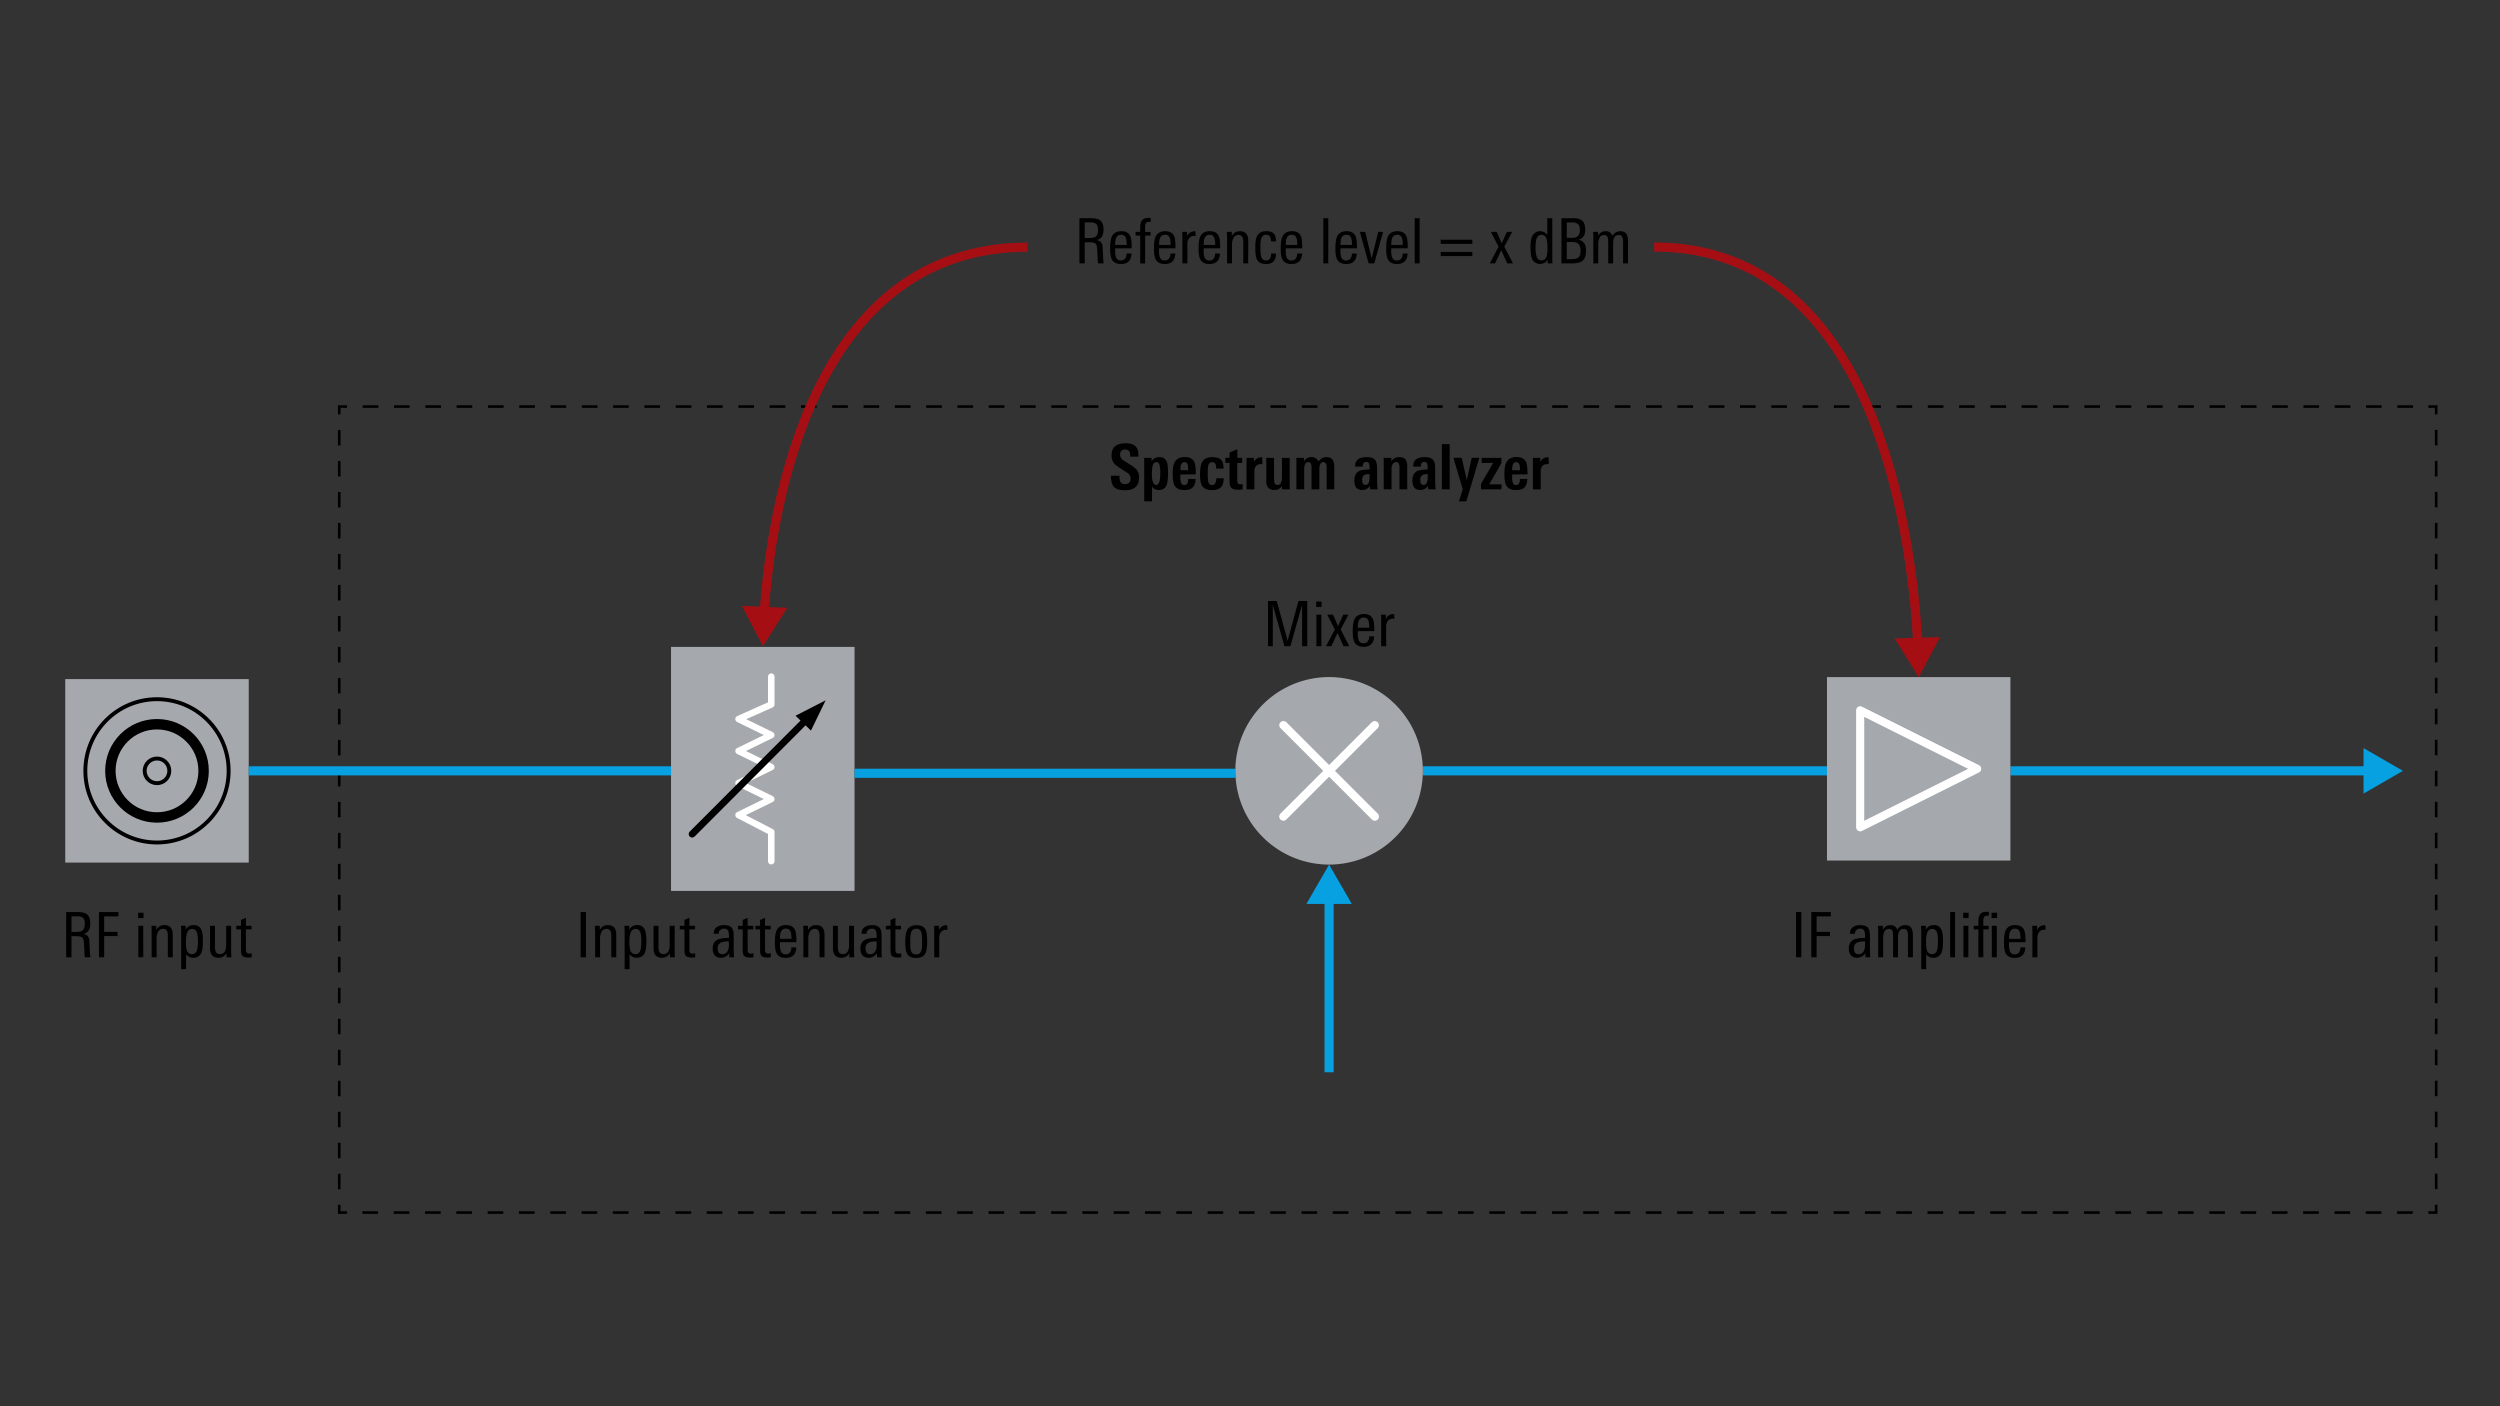 <svg id="Ebene_1" data-name="Ebene 1" xmlns="http://www.w3.org/2000/svg" viewBox="0 0 1920 1080"><rect x="0" y="0" width="1920" height="1080" fill="#333333" stroke="none"/><defs><style>.cls-1{fill:#a5a9ae}.cls-11,.cls-2,.cls-3,.cls-4,.cls-5,.cls-7{fill:none}.cls-11,.cls-2,.cls-3,.cls-4{stroke:#000}.cls-11,.cls-2,.cls-3,.cls-4,.cls-5,.cls-7{stroke-miterlimit:10}.cls-2,.cls-3,.cls-4{stroke-width:2px}.cls-3{stroke-dasharray:12.02 12.02}.cls-4{stroke-dasharray:11.9 11.9}.cls-5{stroke:#07a1e2}.cls-5,.cls-7{stroke-width:7px}.cls-6{fill:#07a1e2}.cls-7{stroke:#a50f14}.cls-8{fill:#a50f14}.cls-9{fill:#fff}.cls-11{stroke-width:3px}</style></defs><path class="cls-1" d="M50.11 521.55h140.92v140.92H50.11zM515.36 496.83h140.92v187.39H515.36z"/><path d="M847.6 202.28h-4.27a21.38 21.38 0 01-.34-3.6c0-.57-.06-2.09-.19-4.56q-.24-5.18-.81-6.24-1-1.81-4.85-1.82h-4.08v16.22H829v-34.7h9.26q4.71 0 6.87 1.82c1.56 1.31 2.35 3.55 2.35 6.72a10.91 10.91 0 01-1.06 5.33 6.77 6.77 0 01-4.37 3 4.8 4.8 0 013.7 1.73 7.58 7.58 0 011.1 3.79q0 .19.24 5.81c.07 1.06.15 2.48.24 4.27.05.5.14 1.24.27 2.23zm-4.32-26c0-2-.45-3.43-1.34-4.24a6.21 6.21 0 00-4.27-1.23h-4.61v12h3.41q3.88 0 5.35-1.34t1.46-5.16zM869.11 190.71h-12.68v1.64a15 15 0 00.68 5.32 3.66 3.66 0 003.74 2.36q4.17 0 4.37-5.33H869q-.33 8.06-8.11 8.06c-3.36 0-5.66-1.13-6.91-3.41-.93-1.69-1.39-4.43-1.39-8.2q0-6.43 1.2-9.22c1.24-2.91 3.71-4.37 7.39-4.37 3.45 0 5.76 1.28 6.91 3.84.7 1.6 1.06 4.34 1.06 8.21zm-3.84-2.59a17.56 17.56 0 00-.48-4.94 3.59 3.59 0 00-3.7-2.88q-3.93 0-4.46 4.7a26.42 26.42 0 00-.2 3.12zM883.75 170.41h-1.49a2.39 2.39 0 00-2.4 1.3 8 8 0 00-.39 2.93v3.5h4.13v2.78h-4.13v21.41h-3.79v-21.46h-3.55v-2.78h3.55v-2.64c0-2.62.32-4.5 1-5.62q1.35-2.49 5.19-2.49 1 0 1.92.09zM902.8 190.71h-12.67v1.64a15.09 15.09 0 00.67 5.32 3.68 3.68 0 003.75 2.36c2.78 0 4.24-1.78 4.36-5.33h3.75q-.35 8.06-8.11 8.06c-3.36 0-5.67-1.13-6.92-3.41-.92-1.69-1.39-4.43-1.39-8.2q0-6.43 1.2-9.22 1.88-4.37 7.39-4.37c3.46 0 5.76 1.28 6.92 3.84q1.05 2.4 1 8.21zm-3.8-2.59a17.56 17.56 0 00-.48-4.94 3.58 3.58 0 00-3.69-2.88q-3.94 0-4.47 4.7a26.34 26.34 0 00-.19 3.12zM918.21 181.26a5.09 5.09 0 00-.82-.1 5 5 0 00-4.1 1.68 6.88 6.88 0 00-1.37 4.47v15h-3.84v-19.8c0-1.64-.05-3.11-.14-4.42h3.74v3.17a6.53 6.53 0 016.15-3.65c.25 0 .38 1.22.38 3.65zM937.07 190.71H924.4v1.64a15.09 15.09 0 00.67 5.32 3.68 3.68 0 003.75 2.36q4.17 0 4.37-5.33h3.74q-.33 8.06-8.11 8.06c-3.36 0-5.67-1.13-6.91-3.41-.93-1.69-1.4-4.43-1.4-8.2q0-6.43 1.2-9.22 1.88-4.37 7.4-4.37c3.45 0 5.76 1.28 6.91 3.84q1.05 2.4 1.05 8.21zm-3.84-2.59a17.56 17.56 0 00-.48-4.94 3.58 3.58 0 00-3.69-2.88c-2.63 0-4.11 1.57-4.47 4.7a26.34 26.34 0 00-.19 3.12zM958.62 202.28h-3.79v-15.45a14.06 14.06 0 00-.43-4.28 3.21 3.21 0 00-3.31-2.11 4.16 4.16 0 00-3.79 2.4 10.22 10.22 0 00-1.11 4.9v14.54h-3.79v-18.91c0-2.14-.06-3.9-.19-5.28H946v3.31a6.66 6.66 0 016.29-3.84q6.39 0 6.38 7.54zM979.94 194.75q0 8-7.54 8-5.19 0-7-3.36c-.9-1.69-1.34-4.64-1.34-8.83s.4-7.17 1.2-8.93q1.82-4.08 7.2-4.08 4.13 0 5.85 1.92t1.59 5.91h-3.75c0-3.4-1.25-5.09-3.74-5.09-2 0-3.28 1.07-3.89 3.21a28.48 28.48 0 00-.53 6.68c0 3.64.27 6.16.82 7.53a3.41 3.41 0 003.49 2.29 3.34 3.34 0 003.17-1.59 8.09 8.09 0 00.72-3.69zM1000.14 190.71h-12.67v1.64a15.33 15.33 0 00.67 5.32 3.68 3.68 0 003.75 2.36q4.17 0 4.37-5.33h3.74q-.33 8.06-8.11 8.06c-3.36 0-5.67-1.13-6.91-3.41-.93-1.69-1.4-4.43-1.4-8.2q0-6.43 1.2-9.22 1.88-4.37 7.4-4.37c3.45 0 5.76 1.28 6.91 3.84q1 2.4 1 8.21zm-3.84-2.59a17.56 17.56 0 00-.48-4.94 3.58 3.58 0 00-3.69-2.88c-2.63 0-4.11 1.57-4.47 4.7a28.65 28.65 0 00-.19 3.12zM1020.11 202.28h-3.79v-34.7h3.79zM1042.14 190.71h-12.67v1.64a15.09 15.09 0 00.67 5.32 3.68 3.68 0 003.75 2.36c2.78 0 4.24-1.78 4.36-5.33h3.75q-.35 8.06-8.11 8.06c-3.36 0-5.67-1.13-6.91-3.41-.93-1.69-1.4-4.43-1.4-8.2q0-6.43 1.2-9.22c1.25-2.91 3.72-4.37 7.39-4.37q5.19 0 6.92 3.84 1 2.4 1.05 8.21zm-3.84-2.59a17.56 17.56 0 00-.48-4.94 3.58 3.58 0 00-3.69-2.88q-3.95 0-4.47 4.7a28.65 28.65 0 00-.19 3.12zM1062.21 178.09l-6.77 24.19h-4.32l-6.72-24.19h4.08l4.94 20.35 5.09-20.35zM1081.17 190.71h-12.68v1.64a15 15 0 00.68 5.32 3.66 3.66 0 003.74 2.36q4.17 0 4.37-5.33h3.72q-.33 8.06-8.11 8.06c-3.36 0-5.66-1.13-6.91-3.41-.93-1.69-1.39-4.43-1.39-8.2q0-6.43 1.2-9.22c1.24-2.91 3.71-4.37 7.39-4.37 3.45 0 5.76 1.28 6.91 3.84.7 1.6 1.06 4.34 1.06 8.21zm-3.84-2.59a17.56 17.56 0 00-.48-4.94 3.59 3.59 0 00-3.7-2.88q-3.93 0-4.46 4.7a26.42 26.42 0 00-.2 3.12zM1090.29 202.28h-3.8v-34.7h3.8zM1130.75 187.31h-24.29v-3.22h24.29zm0 9.36h-24.29v-3.17h24.29zM1162 202.28h-4.42l-4.63-10.13-4.73 10.13h-4.08l6.77-12.81-5.91-11.38h4.47l3.84 8.78 4-8.78h4l-6 11.33zM1192.33 202.28h-3.69l-.05-2.78a6.45 6.45 0 01-5.67 3.17 6.35 6.35 0 01-6.38-4.18c-.74-1.86-1.1-4.74-1.1-8.64q0-5.52 1.29-8.35a6.7 6.7 0 0111.57-1.11v-12.81h3.84v30.14c0 .87.06 2.39.19 4.56zm-3.89-11.85a23.93 23.93 0 00-.72-7.06 3.85 3.85 0 00-3.88-3q-2.83 0-3.84 3.16a22.39 22.39 0 00-.68 6.44 23.06 23.06 0 00.77 7q1 3 3.6 3a4 4 0 004.08-3 21.83 21.83 0 00.67-6.54zM1218.06 192.78c0 3.52-.88 6-2.64 7.49q-2.4 2-7.73 2h-8.49v-34.7h9.21q4.65 0 6.84 2c1.46 1.35 2.19 3.57 2.19 6.68a9.27 9.27 0 01-1.11 5 6.83 6.83 0 01-4.08 2.88 7 7 0 014.66 3 11 11 0 011.15 5.65zm-4.7-16.27c0-2.15-.53-3.65-1.58-4.52a7.07 7.07 0 00-4.49-1.15h-4v11.86h4.25q5.81 0 5.82-6.19zm.52 16.08a7.52 7.52 0 00-1.45-5.07q-1.47-1.65-4.81-1.65h-4.34V199h3.72q3.63 0 5.16-1.2 1.72-1.37 1.72-5.21zM1250.32 202.28h-3.8V186a10.26 10.26 0 00-.48-3.74 2.8 2.8 0 00-2.88-1.78c-2.84 0-4.27 2.19-4.27 6.58v15.21h-3.79v-16.45a11.41 11.41 0 00-.38-3.55 2.79 2.79 0 00-2.93-1.78 3.59 3.59 0 00-3.31 2.11 10.12 10.12 0 00-1 4.85v14.83h-3.79v-20c0-1.44-.07-2.84-.2-4.18h3.8v3.17a6.12 6.12 0 015.71-3.7 5.12 5.12 0 015.37 3.7 6.59 6.59 0 016-3.7q3.32 0 4.71 2.16 1.25 1.88 1.25 6.1z"/><path class="cls-2" d="M1870.98 925.24v6h-6"/><path class="cls-3" d="M1852.97 931.24H272.55"/><path class="cls-2" d="M266.54 931.24h-6v-6"/><path class="cls-4" d="M260.54 913.34V324.2"/><path class="cls-2" d="M260.54 318.24v-6h6"/><path class="cls-3" d="M278.56 312.24h1580.42"/><path class="cls-2" d="M1864.98 312.24h6v6"/><path class="cls-4" d="M1870.99 330.15v589.14"/><path d="M1004 496.27h-4v-31.68l-9 31.68h-4.56l-8.93-31.68v31.68h-3.69v-34.71h6.72l8.35 30.58 8.3-30.58h6.81zM1015 466.17h-4.17V462h4.17zm-.19 30.1H1011v-24.2h3.79zM1036.25 496.27h-4.41l-4.63-10.13-4.73 10.13h-4.08l6.77-12.82-5.86-11.38h4.46l3.84 8.79 4-8.79h4l-6 11.33zM1055.46 484.7h-12.68v1.63a15.14 15.14 0 00.68 5.33 3.65 3.65 0 003.74 2.35q4.17 0 4.37-5.33h3.74q-.33 8.07-8.11 8.07-5 0-6.91-3.41c-.93-1.7-1.4-4.43-1.4-8.21q0-6.44 1.2-9.22 1.88-4.37 7.4-4.36c3.45 0 5.76 1.28 6.91 3.84.7 1.6 1.06 4.33 1.06 8.2zm-3.85-2.59a17.6 17.6 0 00-.48-4.95 3.58 3.58 0 00-3.69-2.88c-2.63 0-4.11 1.57-4.47 4.71a28.5 28.5 0 00-.19 3.12zM1070.86 475.24a6 6 0 00-.81-.09 5 5 0 00-4.11 1.68 6.87 6.87 0 00-1.37 4.46v15h-3.84v-19.8c0-1.63 0-3.1-.14-4.42h3.74v3.17a6.54 6.54 0 016.15-3.65c.25 0 .38 1.22.38 3.65zM450 735.19h-4.08v-34.71H450zM473.28 735.19h-3.79v-15.46a14 14 0 00-.43-4.27 3.21 3.21 0 00-3.31-2.11 4.18 4.18 0 00-3.8 2.4 10.29 10.29 0 00-1.1 4.89v14.55h-3.79v-18.91c0-2.15-.07-3.91-.19-5.28h3.74v3.31a6.65 6.65 0 016.29-3.84q6.38 0 6.38 7.53zM496.42 722.66q0 6-1.06 8.69a6.21 6.21 0 01-6.33 4.17 6.37 6.37 0 01-5.52-2.68v11.52h-3.8v-27.75a53.19 53.19 0 00-.19-5.61h3.75v2.88a6.58 6.58 0 016-3.41 6 6 0 016.09 3.89c.71 1.76 1.06 4.52 1.06 8.3zm-3.89 0a22.8 22.8 0 00-.58-6.14q-1-3.12-3.79-3.12c-1.85 0-3.17 1-3.93 3.12a21.55 21.55 0 00-.82 6.86 23.29 23.29 0 00.58 6.29 4.09 4.09 0 004.17 3.12q2.93 0 3.89-3.7a29.82 29.82 0 00.48-6.48zM518.31 735.19h-3.8v-3.07a6.9 6.9 0 01-6.1 3.45q-6.48 0-6.48-7.44V711h3.79v15.45a13.07 13.07 0 00.48 4.23 3.26 3.26 0 003.36 2.06q4.76 0 4.75-7.06V711h3.84v18.86c-.04 1.89.03 3.66.16 5.33zM533.91 735.18a27.65 27.65 0 01-2.79.2c-2.18 0-3.66-.46-4.46-1.39s-1-2.35-1-4.56v-15.65h-3.6V711h3.6v-4.47l3.79-1.68V711h4.32v2.78h-4.32V729a4.41 4.41 0 00.58 2.7 2.71 2.71 0 002.16.7c.19 0 .77-.07 1.73-.2zM563.76 735.19h-3.7v-3.17a7.54 7.54 0 01-6.48 3.55 5.86 5.86 0 01-4.76-2 8.1 8.1 0 01-1.48-5.09q0-5.15 3.93-6.91 2.6-1.2 8.55-1.25v-1.06a12.13 12.13 0 00-.48-4.13 3.15 3.15 0 00-3.34-1.93 4.35 4.35 0 00-2.88 1 3.31 3.31 0 00-1.15 2.69v.24h-3.79v-.24a5.57 5.57 0 012.4-4.94 9.56 9.56 0 015.57-1.44c2.78 0 4.72.67 5.8 2s1.54 3.24 1.54 6v8.93q.03 4.39.27 7.75zm-4-9.36V723h-1q-7.59 0-7.59 5.18c0 3.11 1.19 4.66 3.55 4.66a4.28 4.28 0 004-2.31 9.53 9.53 0 001.06-4.7zM578.64 735.18a27.3 27.3 0 01-2.78.2c-2.18 0-3.67-.46-4.47-1.39s-1-2.35-1-4.56v-15.65h-3.6V711h3.6v-4.47l3.8-1.68V711h4.32v2.78h-4.32V729a4.49 4.49 0 00.57 2.7 2.74 2.74 0 002.16.7c.19 0 .77-.07 1.73-.2zM592 735.18a27.3 27.3 0 01-2.78.2c-2.18 0-3.67-.46-4.47-1.39s-1-2.35-1-4.56v-15.65h-3.6V711h3.6v-4.47l3.79-1.68V711h4.32v2.78h-4.32V729a4.49 4.49 0 00.57 2.7 2.74 2.74 0 002.16.7c.2 0 .77-.07 1.73-.2zM611.66 723.62H599v1.63a15.39 15.39 0 00.67 5.33 3.67 3.67 0 003.75 2.35c2.78 0 4.24-1.77 4.37-5.33h3.74q-.33 8.07-8.11 8.07c-3.36 0-5.67-1.14-6.91-3.41-.93-1.7-1.4-4.43-1.4-8.21q0-6.43 1.2-9.21c1.25-2.92 3.72-4.37 7.4-4.37 3.45 0 5.76 1.28 6.91 3.84.7 1.6 1 4.33 1 8.21zm-3.84-2.62a17.6 17.6 0 00-.48-4.95 3.58 3.58 0 00-3.69-2.88c-2.63 0-4.11 1.57-4.47 4.71A28.65 28.65 0 00599 721zM633.22 735.19h-3.8v-15.46a14 14 0 00-.43-4.27 3.2 3.2 0 00-3.31-2.11 4.16 4.16 0 00-3.79 2.4 10.18 10.18 0 00-1.11 4.89v14.55H617v-18.91c0-2.15-.06-3.91-.19-5.28h3.74v3.31a6.66 6.66 0 016.29-3.84q6.39 0 6.39 7.53zM656.06 735.19h-3.79v-3.07a6.87 6.87 0 01-6.09 3.45q-6.48 0-6.48-7.44V711h3.79v15.45a13.07 13.07 0 00.48 4.23 3.24 3.24 0 003.36 2.06q4.76 0 4.75-7.06V711h3.84v18.86c-.05 1.89.01 3.66.14 5.33zM677.28 735.19h-3.7l-.05-3.17a7.51 7.51 0 01-6.48 3.55 5.86 5.86 0 01-4.75-2 8.11 8.11 0 01-1.49-5.09c0-3.43 1.32-5.73 3.94-6.91q2.6-1.2 8.54-1.25v-1.06a12.13 12.13 0 00-.48-4.13 3.13 3.13 0 00-3.26-1.92 4.35 4.35 0 00-2.88 1 3.31 3.31 0 00-1.15 2.69v.24h-3.79v-.24a5.57 5.57 0 012.4-4.94 9.54 9.54 0 015.56-1.44c2.79 0 4.72.67 5.81 2s1.54 3.24 1.54 6v8.93q-.04 4.38.24 7.74zm-4-9.36V723h-1q-7.58 0-7.58 5.18 0 4.67 3.55 4.66a4.29 4.29 0 004-2.31 9.54 9.54 0 001.04-4.7zM692.16 735.18a27.46 27.46 0 01-2.79.2c-2.17 0-3.66-.46-4.46-1.39s-1-2.35-1-4.56v-15.65h-3.6V711h3.6v-4.47l3.79-1.68V711h4.3v2.78h-4.32V729a4.48 4.48 0 00.58 2.7 2.71 2.71 0 002.16.7c.19 0 .77-.07 1.73-.2zM712.08 723q0 6.62-1.49 9.36c-1.25 2.24-3.58 3.36-7 3.36s-5.82-1.12-7-3.36q-1.34-2.55-1.34-9c0-4.16.48-7.16 1.44-9q1.92-3.79 7.2-3.79t7 3.5c.77 1.53 1.19 4.53 1.19 8.93zm-3.94 2.59v-3.7a22.75 22.75 0 00-.48-5.71 3.76 3.76 0 00-3.89-2.93 4 4 0 00-4.12 3.12 20.24 20.24 0 00-.53 5.62v3.46a15.4 15.4 0 00.57 5 3.87 3.87 0 003.94 2.54 3.77 3.77 0 003.84-2.45 13.62 13.62 0 00.67-5zM727.63 714.16a6.11 6.11 0 00-.82-.09 5 5 0 00-4.1 1.68 6.87 6.87 0 00-1.37 4.46v15h-3.84v-19.8c0-1.63 0-3.1-.14-4.41h3.74v3.16a6.52 6.52 0 016.15-3.64c.25 0 .38 1.21.38 3.64zM1383.41 735.19h-4.08v-34.71h4.08zM1406.07 703.8h-10.9v11.85h10.27v3.27h-10.27v16.27h-4.08v-34.71h15zM1436.36 735.19h-3.7l-.05-3.17a7.51 7.51 0 01-6.48 3.55 5.84 5.84 0 01-4.75-2 8.11 8.11 0 01-1.49-5.09q0-5.15 3.94-6.91 2.58-1.2 8.54-1.25v-1.06a12.13 12.13 0 00-.48-4.13 3.13 3.13 0 00-3.26-1.92 4.32 4.32 0 00-2.88 1 3.31 3.31 0 00-1.16 2.69v.24h-3.79v-.24a5.57 5.57 0 012.4-4.94 9.58 9.58 0 015.57-1.44q4.17 0 5.81 2c1 1.22 1.54 3.24 1.54 6v8.93c0 2.92.07 5.55.24 7.74zm-4-9.36V723h-1q-7.59 0-7.58 5.18 0 4.67 3.55 4.66a4.26 4.26 0 004-2.31 9.42 9.42 0 001.04-4.7zM1469.09 735.19h-3.79v-16.27a10.35 10.35 0 00-.48-3.75 2.8 2.8 0 00-2.88-1.77q-4.28 0-4.27 6.57v15.22h-3.8v-16.47a11.15 11.15 0 00-.38-3.55 2.79 2.79 0 00-2.93-1.77 3.6 3.6 0 00-3.31 2.11 10.21 10.21 0 00-1 4.85v14.83h-3.79v-20c0-1.44-.06-2.83-.19-4.17h3.79v3.16a6.12 6.12 0 015.71-3.69 5.14 5.14 0 015.38 3.69 6.6 6.6 0 016-3.69c2.21 0 3.77.72 4.7 2.16q1.25 1.88 1.25 6.09zM1492.23 722.66c0 4-.36 6.93-1.06 8.69a6.21 6.21 0 01-6.34 4.17 6.37 6.37 0 01-5.52-2.68v11.52h-3.79v-27.75a53.19 53.19 0 00-.19-5.61h3.74v2.88a6.6 6.6 0 016-3.41 6 6 0 016.1 3.89c.7 1.76 1.06 4.52 1.06 8.3zm-3.89 0a22.8 22.8 0 00-.58-6.14q-1-3.12-3.79-3.12t-3.94 3.12a21.9 21.9 0 00-.81 6.86 23.83 23.83 0 00.57 6.29 4.11 4.11 0 004.18 3.12q2.92 0 3.89-3.7a29.82 29.82 0 00.48-6.48zM1501.49 735.19h-3.79v-34.71h3.79zM1511.91 705.09h-4.18V701h4.18zm-.2 30.1h-3.79V711h3.79zM1527.46 703.32a13.22 13.22 0 00-1.49-.05 2.41 2.41 0 00-2.4 1.29 8.09 8.09 0 00-.38 2.93V711h4.12v2.78h-4.12v21.41h-3.8v-21.41h-3.55V711h3.55v-2.64q0-3.95 1-5.62c.9-1.66 2.63-2.5 5.19-2.5.67 0 1.31 0 1.92.1zm6.29 1.77h-4.23V701h4.23zm-.2 30.1h-3.84V711h3.84zM1555.59 723.62h-12.68v1.63a15.1 15.1 0 00.68 5.33 3.66 3.66 0 003.74 2.35c2.78 0 4.24-1.77 4.37-5.33h3.74q-.33 8.07-8.11 8.07-5 0-6.91-3.41c-.93-1.7-1.39-4.43-1.39-8.21 0-4.29.39-7.36 1.2-9.21 1.24-2.92 3.71-4.37 7.39-4.37 3.45 0 5.76 1.28 6.91 3.84.7 1.6 1.06 4.33 1.06 8.21zm-3.84-2.59a18 18 0 00-.48-4.95 3.59 3.59 0 00-3.7-2.88q-3.93 0-4.46 4.71a26.42 26.42 0 00-.2 3.12zM1571 714.16a6 6 0 00-.81-.09 5 5 0 00-4.11 1.68 6.87 6.87 0 00-1.37 4.46v15h-3.84v-19.8c0-1.63 0-3.1-.14-4.41h3.74v3.16a6.53 6.53 0 016.15-3.64c.24 0 .38 1.21.38 3.64zM69.44 735.19h-4.27a20.38 20.38 0 01-.34-3.6c0-.58-.07-2.1-.19-4.56q-.26-5.19-.82-6.24Q62.86 719 59 719h-4.11v16.23h-4.08v-34.75h9.27q4.7 0 6.86 1.83 2.36 2 2.35 6.72a11.06 11.06 0 01-1.05 5.33 6.82 6.82 0 01-4.37 3 4.78 4.78 0 013.69 1.73 7.57 7.57 0 011.11 3.79c0 .13.08 2.06.24 5.81.06 1 .14 2.48.24 4.27.06.5.16 1.24.29 2.23zm-4.32-26c0-2-.45-3.43-1.35-4.25a6.24 6.24 0 00-4.27-1.22h-4.61v12h3.41q3.89 0 5.35-1.35t1.47-5.15zM90.94 703.8H80v11.85h10.31v3.27H80v16.27h-4v-34.71h15zM110.23 705.09h-4.17V701h4.17zm-.19 30.1h-3.79V711H110zM132.7 735.19h-3.79v-15.46a13.9 13.9 0 00-.44-4.27 3.19 3.19 0 00-3.31-2.11 4.17 4.17 0 00-3.79 2.4 10.17 10.17 0 00-1.1 4.89v14.55h-3.8v-18.91c0-2.15-.06-3.91-.19-5.28H120v3.31a6.64 6.64 0 016.28-3.84q6.39 0 6.39 7.53zM155.83 722.66q0 6-1.05 8.69a6.21 6.21 0 01-6.34 4.17 6.37 6.37 0 01-5.52-2.68v11.52h-3.79v-27.75c0-2.72-.07-4.59-.19-5.61h3.74v2.88a6.6 6.6 0 016-3.41 6 6 0 016.1 3.89c.7 1.76 1.05 4.52 1.05 8.3zm-3.88 0a23.22 23.22 0 00-.58-6.14q-1-3.12-3.79-3.12t-3.94 3.12a21.9 21.9 0 00-.81 6.86 23.83 23.83 0 00.57 6.29 4.1 4.1 0 004.18 3.12q2.92 0 3.89-3.7a29.82 29.82 0 00.53-6.48zM177.72 735.19h-3.79l-.05-3.07a6.88 6.88 0 01-6.1 3.45q-6.48 0-6.48-7.44V711h3.8v15.45a13.07 13.07 0 00.48 4.23 3.24 3.24 0 003.36 2.06c3.16 0 4.75-2.35 4.75-7.06V711h3.84v18.86c0 1.89.06 3.66.19 5.33zM193.32 735.18a27.3 27.3 0 01-2.78.2c-2.18 0-3.67-.46-4.47-1.39s-1-2.35-1-4.56v-15.65h-3.6V711h3.6v-4.47l3.8-1.68V711h4.32v2.78h-4.32V729a4.49 4.49 0 00.57 2.7 2.74 2.74 0 002.16.7c.19 0 .77-.07 1.73-.2z"/><path class="cls-5" d="M1543.99 592.01h276.32"/><path class="cls-6" d="M1815.2 609.47l30.22-17.46-30.22-17.45v34.91z"/><path class="cls-5" d="M1092.75 592.01h310.37"/><path d="M874.78 366.9q0 9.6-10.84 9.6-6 0-8.31-2.45c-1.6-1.67-2.4-4.43-2.4-8.31v-.38h6.53v.43a9.64 9.64 0 00.67 4.13 3.56 3.56 0 003.55 1.87c2.88 0 4.32-1.45 4.32-4.37a5 5 0 00-2-3.93c-.31-.26-1.82-1.23-4.51-2.93q-2.21-1.4-3.62-2.42a15.14 15.14 0 01-2.09-1.76 9.58 9.58 0 01-2.4-6.62q0-9.31 10.75-9.31c3.27 0 5.7.65 7.3 2s2.59 3.74 2.59 6.91v1.34H868v-.86c0-3.11-1.27-4.66-3.79-4.66s-4 1.36-4 4.08a5.36 5.36 0 002.35 4.18c.84.51 1.65 1 2.45 1.53s1.62 1 2.45 1.54a28.46 28.46 0 015.33 4 9.63 9.63 0 011.99 6.39zM897.05 363.54c0 4.12-.36 7.1-1.09 8.92a5.85 5.85 0 01-5.89 3.84 5.75 5.75 0 01-5.3-2.62V385h-6v-27.7c0-3 0-4.9-.14-5.67h5.81v2.58a6.81 6.81 0 016-3.15q4.26 0 5.64 3.6c.69 1.6.97 4.56.97 8.88zm-5.95-.24a24 24 0 00-.48-5.87c-.41-1.66-1.28-2.49-2.59-2.49s-2.4 1-2.88 3a26.84 26.84 0 00-.48 6.16q0 8.35 3.36 8.36 3.08-.04 3.07-9.16zM906.51 364.4v2.16a11 11 0 00.69 4.56 2.42 2.42 0 002.36 1.39q3 0 3-4.7h5.66c-.12 3-.87 5.19-2.23 6.55s-3.49 2-6.41 2c-3.77 0-6.32-1.23-7.63-3.7q-1.33-2.49-1.34-8.73c0-4.07.51-7 1.53-8.93 1.44-2.66 4-4 7.78-4s6.24 1.34 7.39 4q1.07 2.4 1.06 9.31zm6-3.31a27.1 27.1 0 00-.14-3.31c-.29-1.89-1.18-2.84-2.67-2.84q-2.48 0-2.95 3.17c-.06.45-.11.92-.14 1.42s0 1 0 1.56zM939.82 367.28c-.06 2.78-.53 4.8-1.39 6.05q-2.07 3.07-7.54 3.07t-7.63-3.17q-1.63-2.49-1.63-8.45c0-4.51.49-7.74 1.49-9.69q2.05-4 7.92-4a14.63 14.63 0 014 .48 6.11 6.11 0 012.68 1.51 5.9 5.9 0 011.49 2.71 15.93 15.93 0 01.46 4.08H934a9.87 9.87 0 00-.38-3.26 2.5 2.5 0 00-2.59-1.64q-2.55 0-3.17 2.88a34.4 34.4 0 00-.29 5.72 37.84 37.84 0 00.29 6.09c.41 1.92 1.42 2.88 3 2.88 2.15 0 3.23-1.74 3.27-5.23zM954.37 375.87c-.45.07-1 .12-1.52.17s-1.17.07-1.84.07q-3.79 0-5.28-1.39t-1.44-5.23v-14h-3.22v-3.89h3.22v-4.1l6-2.44v6.57H954v3.89h-3.79v13.1a4.86 4.86 0 00.43 2.5 2.29 2.29 0 002.06.82c.32 0 .87-.08 1.64-.15zM969.49 356.53a4.18 4.18 0 00-.51-.07h-.5q-5.15 0-5.14 5.86v13.53h-6V356v-2.62c0-.72 0-1.3-.07-1.75H963v3.12a6.37 6.37 0 016.15-3.55h.29zM984.56 375.82v-2.59a6.49 6.49 0 01-5.76 3.07q-6.29 0-6.29-6.81v-17.86h5.95v16.14a9.16 9.16 0 00.39 3.11 2.31 2.31 0 002.4 1.54 2.65 2.65 0 002.59-1.78 7.76 7.76 0 00.67-3.35v-15.66h5.95v20.21c0 .42 0 1 .05 1.61s.08 1.45.14 2.37zM1018.88 375.82v-16.64q0-4.24-2.55-4.24c-2.05 0-3.07 1.82-3.07 5.44v15.44h-6V359c0-2.72-.83-4.09-2.5-4.09-2.08 0-3.12 1.82-3.12 5.44v15.44h-6v-20.85-1.82c0-.54-.08-1-.14-1.49h5.9v2.7a6.55 6.55 0 015.86-3.27 5.56 5.56 0 015.37 3.31q2.6-3.31 6-3.31t4.8 2.11q1.31 1.88 1.3 5.95v16.7zM1052.24 375.82l-.1-2.73a6.68 6.68 0 01-6.05 3.21q-6 0-5.95-7.24c0-3.56 1.15-5.94 3.45-7.16 1.57-.86 4.33-1.29 8.26-1.29v-1.25a10.54 10.54 0 00-.29-3 2.13 2.13 0 00-2.21-1.59c-1.82 0-2.73 1.07-2.73 3.22v.38h-5.86v-.43q0-6.87 8.88-6.86 4.42 0 6.19 1.92t1.78 6.33v8.45c0 1.7 0 3.21.1 4.54s.16 2.5.29 3.52zm-.39-11.66h-1.06q-4.69 0-4.7 4.46 0 3.79 2.54 3.8 3.18 0 3.22-5.52zM1074.79 375.82V359.6a10.18 10.18 0 00-.33-3.22 2.33 2.33 0 00-2.4-1.44 2.74 2.74 0 00-2.47 1.52 6.83 6.83 0 00-.89 3.57v15.79h-6v-20.25-2.21c0-.64-.08-1.22-.15-1.73h6v2.69a6.92 6.92 0 016-3.26q3.51 0 4.9 1.87c.86 1.12 1.3 3 1.3 5.52v17.37zM1096.83 375.82l-.1-2.73a6.67 6.67 0 01-6 3.21q-6 0-6-7.24c0-3.56 1.15-5.94 3.46-7.16 1.56-.86 4.32-1.29 8.25-1.29v-1.25a10.18 10.18 0 00-.29-3 2.12 2.12 0 00-2.2-1.59c-1.83 0-2.74 1.07-2.74 3.22v.38h-5.86v-.43q0-6.87 8.88-6.86c3 0 5 .64 6.2 1.92s1.77 3.39 1.77 6.33v8.45c0 1.7 0 3.21.1 4.54s.16 2.5.29 3.52zm-.39-11.66h-1q-4.71 0-4.71 4.46 0 3.79 2.55 3.8 3.16 0 3.21-5.52zM1107.34 375.82v-34.7h6v34.7zM1126.15 385h-5.66l2.93-9.22-7.2-24.19h6.38l3.89 17.09 3.79-17.09h5.86zM1137.43 375.82v-4.21l9.36-16.09h-8.88v-3.89h15.17v4l-9.36 16.32h9.41v3.88zM1161.33 364.4v2.16a10.8 10.8 0 00.7 4.56 2.41 2.41 0 002.35 1.39q3 0 2.95-4.7h5.67q-.2 4.51-2.23 6.55t-6.41 2q-5.67 0-7.63-3.7-1.35-2.49-1.35-8.73c0-4.07.51-7 1.54-8.93 1.44-2.66 4-4 7.78-4s6.24 1.34 7.39 4q1 2.4 1.05 9.31zm6-3.31a24.67 24.67 0 00-.15-3.31c-.28-1.89-1.17-2.84-2.66-2.84-1.65 0-2.64 1.06-3 3.17-.07.45-.11.92-.15 1.42s-.05 1-.05 1.56zM1189.42 356.53a4.18 4.18 0 00-.51-.07h-.5q-5.15 0-5.14 5.86v13.53h-6V356v-2.62c0-.72 0-1.3-.08-1.75h5.72v3.12a6.37 6.37 0 016.15-3.55h.29z"/><path class="cls-5" d="M656.28 593.88h292.47M191.03 592.01h324.33"/><path class="cls-7" d="M1270.39 189.7c169.39 0 198.14 220.15 202.46 305.21"/><path class="cls-8" d="M1455.16 490.36l18.39 29.66 16.5-30.76-34.89 1.1z"/><path class="cls-7" d="M789.11 189.82c-166.81 0-197.23 203.06-202.25 281.35"/><path class="cls-8" d="M569.79 465.33l16.15 30.94 18.72-29.46-34.87-1.48z"/><path class="cls-1" d="M1092.75 592a72 72 0 11-72-72 72 72 0 0172 72"/><path class="cls-9" d="M1053.59 629.36l-70.19-70.19a3.19 3.19 0 014.51-4.51l70.19 70.19a3.2 3.2 0 010 4.51 3.17 3.17 0 01-4.51 0"/><path class="cls-9" d="M983.4 629.36a3.18 3.18 0 010-4.51l70.19-70.19a3.19 3.19 0 014.51 4.51l-70.19 70.19a3.17 3.17 0 01-4.51 0"/><path class="cls-5" d="M1020.75 823.5V689.12"/><path class="cls-6" d="M1038.2 694.23l-17.45-30.22-17.45 30.22h34.9z"/><path class="cls-1" d="M1403.12 520.02h140.87v140.87h-140.87z"/><path class="cls-9" d="M1519.86 587.67a3.11 3.11 0 010 5.56L1430 638.15a3.12 3.12 0 01-1.39.33 3.07 3.07 0 01-1.61-.48m0 0a3.14 3.14 0 01-1.48-2.64v-89.83a3.12 3.12 0 014.5-2.78l89.84 44.92m-88.13 42.68l79.8-39.9-79.8-39.89z"/><path stroke="#fff" stroke-linecap="round" stroke-linejoin="round" stroke-width="5" fill="none" d="M592.33 661.38v-22.42l-25.13-13 25.13-12.29-25.13-12.29 25.13-12.29-25.13-12.3 25.13-12.29-25.13-12.26 25.13-11.21v-21.36"/><circle class="cls-11" cx="120.57" cy="592.01" r="55.03"/><circle class="cls-11" cx="120.57" cy="592.01" r="9.47"/><circle cx="120.57" cy="592.01" r="35.8" stroke-width="8" stroke-miterlimit="10" stroke="#000" fill="none"/><path d="M529.71 642.45a2.66 2.66 0 010-3.77l87.1-87.29a2.67 2.67 0 113.78 3.77l-87.11 87.29a2.69 2.69 0 01-2 .78 2.66 2.66 0 01-1.76-.78"/><path d="M634.11 537.82l-11.3 23.29-11.84-11.42 23.14-11.87z"/></svg>